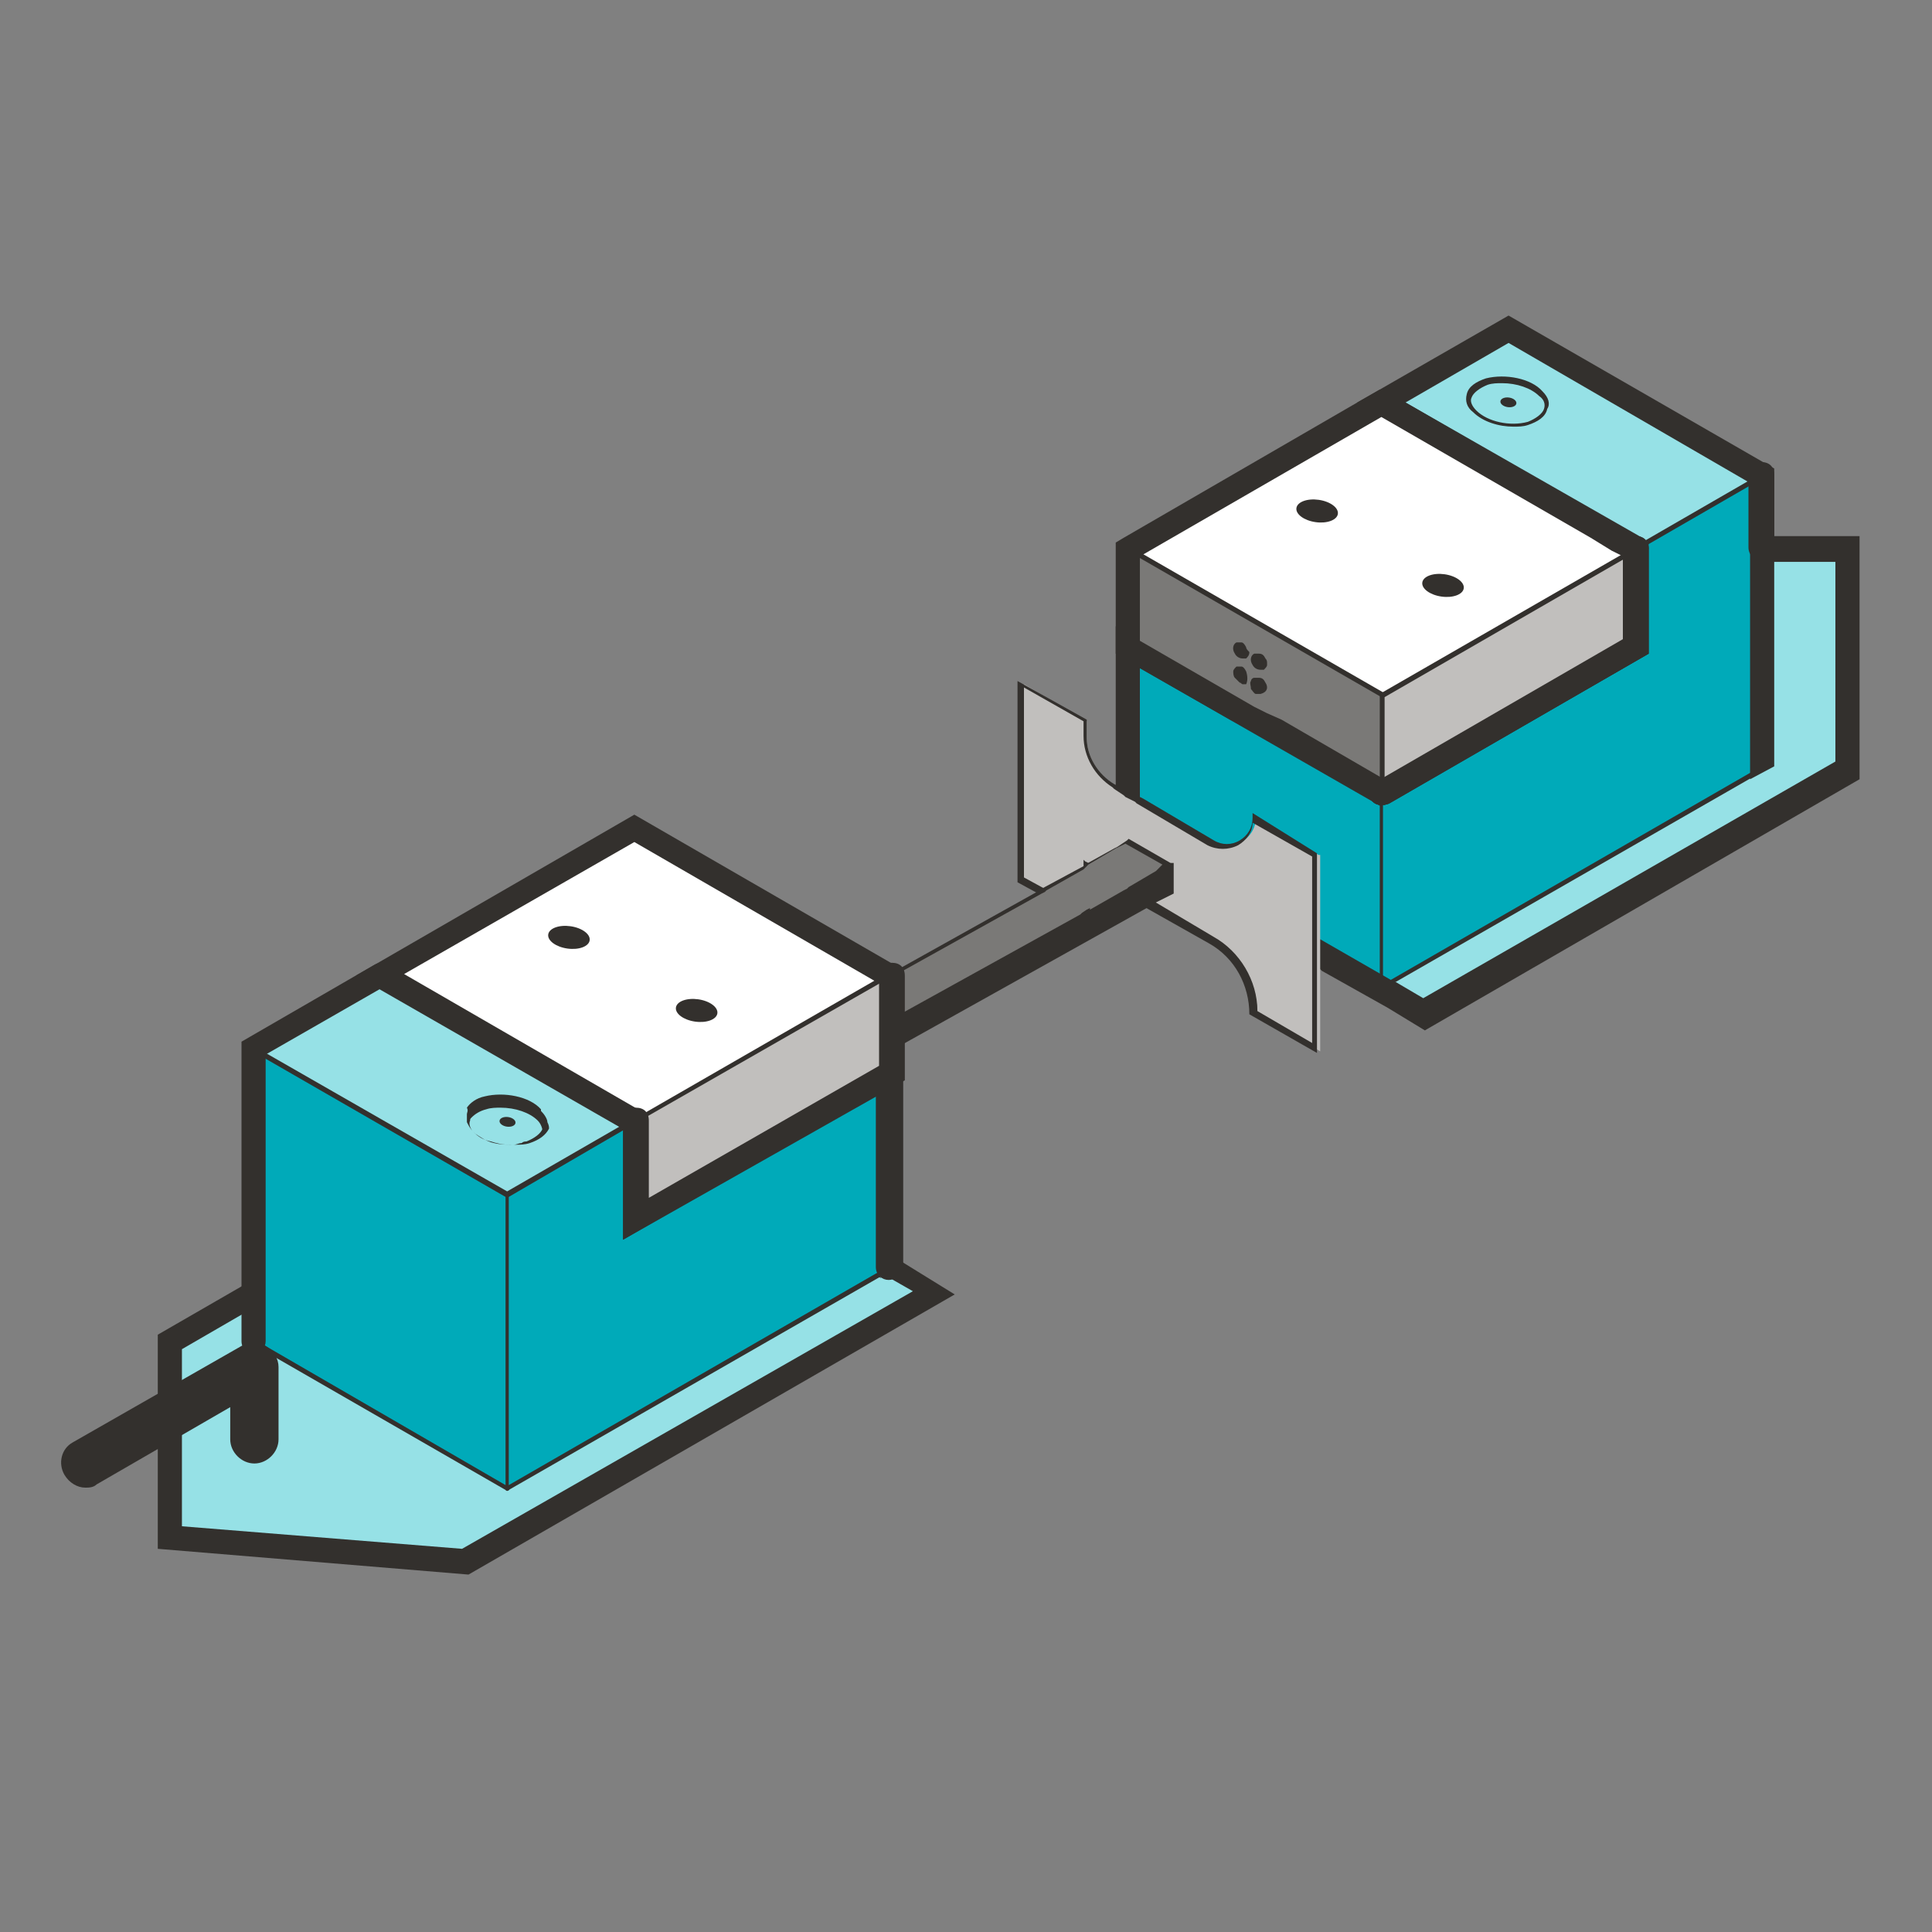 <?xml version="1.0" encoding="utf-8"?>
<!-- Generator: Adobe Illustrator 26.2.1, SVG Export Plug-In . SVG Version: 6.00 Build 0)  -->
<svg version="1.1" xmlns="http://www.w3.org/2000/svg" xmlns:xlink="http://www.w3.org/1999/xlink" x="0px" y="0px" width="120px"
	 height="120px" viewBox="0 0 120 120" style="enable-background:new 0 0 120 120;" xml:space="preserve">
<rect x="0" y="0" width="120" height="120" fill="#808080" stroke="none"/>
<style type="text/css">
	.st0{fill:#C1BFBD;}
	.st1{fill:#FFFFFF;}
	.st2{fill:#33302D;}
	.st3{fill:#7A7977;}
	.st4{fill:#00AAB9;}
	.st5{fill:none;stroke:#33302D;stroke-width:0.3;stroke-linecap:round;stroke-miterlimit:10;}
	.st6{fill:#96E1E6;}
	.st7{fill:none;stroke:#33302D;stroke-width:1.5;stroke-linecap:round;stroke-miterlimit:10;}
	.st8{fill:#AAE1EB;}
	.st9{fill:none;}
	.st10{fill:#96E1E6;stroke:#33302D;stroke-width:1.5;stroke-linecap:round;stroke-miterlimit:10;}
	.st11{fill:#00AAB9;stroke:#33302D;stroke-width:0.3;stroke-linecap:round;stroke-miterlimit:10;}
	.st12{fill:none;stroke:#33302D;stroke-width:1.5;stroke-linecap:square;stroke-miterlimit:10;}
	.st13{fill:none;stroke:#33302D;stroke-width:0.3;stroke-linecap:square;stroke-miterlimit:10;}
</style>
<g id="KS-600">
</g>
<g id="VC40-2">
</g>
<g id="DFP-2C-4S">
</g>
<g id="DFS">
</g>
<g id="KSF-600">
</g>
<g id="KSP-300">
</g>
<g id="KSR-150">
	<g>
		<g>
			<polygon class="st6" points="114.7,47.7 88.4,62.9 67.4,50.8 96.3,34.1 114.7,34.1 			"/>
			<path class="st2" d="M101.2,34.7l-0.2-0.1l-0.1,0.1v0.2l0.7,0C101.4,34.8,101.3,34.8,101.2,34.7z M110.2,33.3h-8.4l-1.5,0h-4.2
				l-5.1,3l-1.3,0.7c0,0,0,0,0,0l-7.1,4.1l-0.1,0.1l-0.2,0.1l-4.3,2.5l-0.8,0.4l-0.8,0.4L70.8,48L70,48.4l-0.6,0.3l-0.1,0.1h0
				l-0.1,0.1l-3.2,1.9l3.2,1.9l0.2,0.1l0.1,0.1l2.3,1.4l0.2,0.1l0.1,0.1h0l0.5,0.3l0.2,0.1l0.1,0.1l8.9,5.1l0.2,0.1l0.1,0.1l4.1,2.3
				l2.3,1.4l27-15.6V33.3L110.2,33.3z M114,47.3L88.4,62l-1.7-1L86.6,61l-0.1-0.1L86,60.6l-0.1-0.1l-0.2-0.1v0L82,58.3v0l-0.1-0.1
				l-0.2-0.1l-10.9-6.3L70,51.4L69.3,51l-0.4-0.2l0.4-0.2l0.8-0.4l0.6-0.4l0.1-0.1h0l0.1-0.1l7-4l0.8-0.4l0.8-0.4l4.3-2.5l0.2-0.1
				l0.1-0.1l12.4-7.2h4.3l0.7,0h7.9l0.8,0h3.8V47.3z"/>
		</g>
		<polygon class="st6" points="109.4,29.5 93.7,20.4 85.8,25 101.6,34.1 		"/>
		<polygon class="st4" points="70,40.2 85.8,49.3 85.8,61.4 70,52.3 		"/>
		<polygon class="st4" points="85.8,61.4 85.8,49.3 101.6,40.2 101.6,34.1 109.4,29.5 109.4,47.7 		"/>
		<rect x="101" y="31.7" transform="matrix(0.866 -0.5 0.5 0.866 -1.777 56.993)" class="st2" width="9.1" height="0.3"/>
		<g>
			<line class="st9" x1="85.8" y1="61.4" x2="109.4" y2="47.7"/>
			<path class="st2" d="M85.8,61.5c-0.1,0-0.1,0-0.1-0.1c0-0.1,0-0.2,0.1-0.2l23.6-13.6c0.1,0,0.2,0,0.2,0.1c0,0.1,0,0.2-0.1,0.2
				L85.8,61.5C85.9,61.5,85.8,61.5,85.8,61.5z"/>
		</g>
		<polygon class="st2" points="86.1,62.4 69.3,52.7 69.3,38.9 86.8,49 85.8,50.1 70.8,41.5 70.8,51.9 86.8,61.1 		"/>
		<path class="st2" d="M109.4,34.8c-0.4,0-0.8-0.3-0.8-0.8v-4.5c0-0.4,0.3-0.8,0.8-0.8s0.8,0.3,0.8,0.8v4.5
			C110.2,34.5,109.9,34.8,109.4,34.8z"/>
		<path class="st2" d="M85.8,50c-0.3,0-0.5-0.1-0.7-0.4c-0.2-0.4-0.1-0.8,0.3-1l15.4-8.9v-5.6c0-0.4,0.3-0.8,0.8-0.8
			s0.8,0.3,0.8,0.8v6.5l-16.1,9.3C86.1,50,85.9,50,85.8,50z"/>
		<polygon class="st1" points="70,34.1 85.8,43.2 101.6,34.1 85.8,25 		"/>
		<polygon class="st3" points="70,34.1 85.8,43.2 85.8,49.3 70,40.2 		"/>
		<polygon class="st0" points="85.8,43.2 101.6,34.1 101.6,40.2 85.8,49.3 		"/>
		<path class="st2" d="M85.8,43.3C85.8,43.3,85.8,43.3,85.8,43.3L70,34.2c-0.1,0-0.1-0.1-0.1-0.2c0-0.1,0.1-0.1,0.2-0.1l15.8,9.1
			c0.1,0,0.1,0.1,0.1,0.2C85.9,43.3,85.9,43.3,85.8,43.3z"/>
		<path class="st2" d="M85.8,50c-0.3,0-0.5-0.1-0.7-0.4c-0.2-0.4-0.1-0.8,0.3-1l15.4-8.9v-5.6c0-0.4,0.3-0.8,0.8-0.8
			s0.8,0.3,0.8,0.8v6.5l-16.1,9.3C86.1,50,85.9,50,85.8,50z"/>
		<path class="st2" d="M85.8,49.4c-0.1,0-0.1-0.1-0.1-0.1v-6.2l15.8-9.1c0.1,0,0.2,0,0.2,0.1c0,0.1,0,0.2-0.1,0.2L86,43.3v6
			C86,49.3,85.9,49.4,85.8,49.4z"/>
		<g>
			<ellipse transform="matrix(0.14 -0.99 0.99 0.14 55.821 114.253)" class="st6" cx="93.7" cy="25" rx="1.4" ry="2.4"/>
			<path class="st2" d="M95.8,24.3c-0.7-0.8-2.3-1.1-3.5-0.8c-0.6,0.2-1.1,0.5-1.2,1c-0.1,0.4,0,0.8,0.4,1.1
				c0.6,0.6,1.6,0.9,2.5,0.9c0.3,0,0.6,0,0.9-0.1c0.6-0.2,1.1-0.5,1.2-1C96.3,25.1,96.2,24.7,95.8,24.3z M95.9,25.4
				c-0.1,0.3-0.5,0.6-1,0.8c-1.1,0.3-2.5,0-3.2-0.7c-0.3-0.3-0.4-0.6-0.3-0.8c0.1-0.3,0.5-0.6,1-0.8c0.3-0.1,0.6-0.1,0.9-0.1
				c0.9,0,1.8,0.3,2.3,0.8C95.9,24.8,96,25.1,95.9,25.4z"/>
		</g>
		<ellipse transform="matrix(0.14 -0.99 0.99 0.14 55.821 114.253)" class="st2" cx="93.7" cy="25" rx="0.3" ry="0.5"/>
		<ellipse transform="matrix(0.14 -0.99 0.99 0.14 41.148 119.983)" class="st2" cx="89.6" cy="36.3" rx="0.7" ry="1.3"/>
		<ellipse transform="matrix(0.14 -0.99 0.99 0.14 38.876 108.268)" class="st2" cx="81.8" cy="31.8" rx="0.7" ry="1.3"/>
		<g>
			<ellipse transform="matrix(0.891 -0.454 0.454 0.891 -9.93 39.361)" class="st2" cx="77" cy="40.4" rx="0.3" ry="0.4"/>
			<path class="st2" d="M77.4,40.2c-0.1-0.2-0.2-0.3-0.3-0.3c-0.1,0-0.2,0-0.3,0c-0.2,0.1-0.3,0.4-0.1,0.7c0.1,0.2,0.3,0.3,0.5,0.3
				c0.1,0,0.1,0,0.2,0c0.1-0.1,0.2-0.2,0.2-0.4C77.5,40.4,77.4,40.3,77.4,40.2z M77.1,40.6c0,0-0.2,0-0.2-0.2c-0.1-0.1,0-0.3,0-0.3
				c0,0,0,0,0,0s0,0,0,0c0,0,0.1,0.1,0.2,0.2C77.2,40.4,77.2,40.6,77.1,40.6z"/>
		</g>
		<g>
			<ellipse transform="matrix(0.891 -0.454 0.454 0.891 -10.119 39.995)" class="st2" cx="78.2" cy="41.1" rx="0.3" ry="0.4"/>
			<path class="st2" d="M78.6,40.9c-0.1-0.2-0.2-0.3-0.4-0.3c-0.1,0-0.2,0-0.3,0c-0.2,0.1-0.3,0.4-0.1,0.7c0.1,0.2,0.3,0.3,0.5,0.3
				c0,0,0.1,0,0.2,0c0.1-0.1,0.2-0.2,0.2-0.3c0,0,0-0.1,0-0.1C78.7,41.1,78.7,41,78.6,40.9z M78.1,41.1c-0.1-0.1-0.1-0.3,0-0.3
				c0,0,0,0,0,0h0c0,0,0.1,0.1,0.2,0.2c0,0.1,0,0.1,0,0.2c0,0,0,0.1,0,0.1C78.3,41.3,78.2,41.3,78.1,41.1z"/>
		</g>
		<g>
			<ellipse transform="matrix(0.891 -0.454 0.454 0.891 -10.621 39.527)" class="st2" cx="77" cy="41.9" rx="0.3" ry="0.4"/>
			<path class="st2" d="M77.4,41.7c-0.1-0.2-0.2-0.3-0.3-0.3c-0.1,0-0.2,0-0.3,0c-0.1,0.1-0.2,0.2-0.2,0.3c0,0.1,0,0.3,0.1,0.4
				c0.1,0.1,0.2,0.2,0.3,0.3c0.1,0,0.1,0.1,0.2,0.1c0.1,0,0.1,0,0.2,0C77.5,42.3,77.5,42,77.4,41.7z M77.1,42.1
				C77.1,42.1,77.1,42.1,77.1,42.1c-0.1-0.1-0.2-0.1-0.2-0.2c0-0.1,0-0.1,0-0.2c0,0,0-0.1,0-0.1H77c0,0,0.1,0.1,0.2,0.2
				C77.2,42,77.2,42.1,77.1,42.1z"/>
		</g>
		<g>
			<ellipse transform="matrix(0.891 -0.454 0.454 0.891 -10.81 40.161)" class="st2" cx="78.2" cy="42.6" rx="0.3" ry="0.4"/>
			<path class="st2" d="M78.6,42.4c-0.1-0.2-0.2-0.3-0.4-0.3c-0.1,0-0.2,0-0.3,0c-0.1,0-0.2,0.1-0.2,0.2c-0.1,0.1,0,0.3,0,0.5
				c0.1,0.1,0.2,0.3,0.3,0.3c0,0,0.1,0,0.1,0c0,0,0.1,0,0.2,0C78.7,43,78.8,42.7,78.6,42.4z M78.4,42.8
				C78.3,42.8,78.3,42.8,78.4,42.8c-0.1,0-0.2-0.1-0.2-0.2c-0.1-0.1-0.1-0.2,0-0.2c0,0,0,0,0-0.1c0,0,0,0,0,0h0c0,0,0.1,0.1,0.2,0.2
				C78.4,42.7,78.4,42.8,78.4,42.8z"/>
		</g>
		<g>
			<path class="st0" d="M81.9,53.1l-3.9-2.3v0c0,1.3-1.5,2.2-2.6,1.5l-6.1-3.5c-1.1-0.6-1.8-1.8-1.8-3v-1l-3.9-2.3v12.2l4,2.3v-3
				c0,0,0,0,0,0l7.9,4.5c1.6,0.9,2.6,2.7,2.6,4.5l0,0l3.9,2.3V53.1z"/>
			<path class="st2" d="M70,55.1l-2.3-1.4l-0.1-0.1l-0.2-0.1l-0.1-0.1V54l0.1-0.1l0.1-0.1l2.3,1.3l0.1,0.1l0.2-0.1L70,55.1z
				 M77.8,50.5v0.3c0,0.6-0.3,1.1-0.8,1.4c-0.5,0.3-1.1,0.3-1.6,0L71,49.6l-0.2-0.1l-0.6-0.4L70,49.1l-0.6-0.3l-0.2-0.1l0,0
				c-1-0.6-1.7-1.7-1.7-2.9v-1.1l-4.3-2.4v12.5l1.1,0.6l0.2,0.1l0.1,0.1l2.3,1.3l0.1,0.1l0.2,0.1l0.2,0.1v-3l2.1,1.2l0.2,0.1
				l0.1,0.1h0l1,0.6l0.2,0.1l0.2,0.1l3.9,2.2c1.6,0.9,2.5,2.6,2.5,4.4V63l4.2,2.4V53L77.8,50.5z M81.7,64.9l-3.6-2.1
				c0-1.9-1.1-3.7-2.7-4.6l-3.7-2.2L71.5,56l-0.1-0.1l-1-0.6h0l-0.1-0.1L70,55.1l-2.3-1.4l-0.1-0.1l-0.2-0.1l-0.1-0.1v3L65,55.3
				l-0.1-0.1l-0.2-0.1l-1.1-0.6V42.7l3.7,2.1v0.9c0,1.3,0.7,2.5,1.8,3.2l0,0l0.1,0.1l0.6,0.4l0.1,0.1l0.6,0.3l0.1,0.1l4.4,2.6
				c0.6,0.3,1.3,0.3,1.9,0c0.5-0.3,0.9-0.8,0.9-1.4l3.7,2.1V64.9z"/>
		</g>
		<g>
			<polygon class="st2" points="55.2,65.1 72.7,55.3 72.7,53.8 55.2,63.6 			"/>
			<path class="st2" d="M72.1,54.3l-0.2-0.1l-1.7,1L70,55.3l-0.1,0.1l-0.2-0.1l-2.1,1.2v0.3l2.4-1.4h0l0.2-0.1l0.1-0.1h0L72.1,54.3
				L72.1,54.3L72.1,54.3z M72.7,53.6l-0.2,0.1l0,0l-0.1,0.1l-0.6,0.3h0l-1.7,1l-0.1,0.1l-0.2,0.1l-2.1,1.2l-0.2,0.1l-0.2,0.1
				l-0.1,0.1L55.9,63l-0.8,0.4v0L55,63.5v1.9l0.2-0.1l0.8-0.4l15.4-8.6l0.1-0.1l0.2-0.1l1.2-0.6v-1.9L72.7,53.6z M72.5,54.1v1.2
				l-1.2,0.7L71.2,56L71,56.1l-15.1,8.5l-0.6,0.3v-1.2l0.6-0.3L67.4,57l0.2-0.1l2.4-1.4h0l0.2-0.1l0.1-0.1h0l1.7-1v0h0L72.5,54.1z"
				/>
		</g>
		<g>
			<polygon class="st3" points="52.6,62.1 70,52.3 72.7,53.8 55.2,63.6 			"/>
			<path class="st2" d="M71.8,54.1l-1.7,1l-0.1,0.1l-0.2,0.1l0.2,0.1l0.1-0.1l0.2-0.1l1.7-1L71.8,54.1z M67.2,56.7l-0.1,0.1L55.9,63
				v0l-0.7,0.4h0v0.2l0.8-0.4l11.3-6.3l0.1-0.1l0.1-0.1l0.2-0.1v-0.2l-0.2,0.1L67.2,56.7z M54.5,61L54.5,61l0,0.2l-1.5,0.9l1.5-0.9
				l0.2-0.1l0,0L54.5,61z M72.8,53.7l-0.1-0.1l-2.6-1.5l0,0l-0.1,0.1l-0.6,0.4l-0.2,0.1l-1.8,1l-0.1,0.1l-2.6,1.4l-0.1,0.1l-0.2,0.1
				l-8.6,4.8c0,0,0,0,0,0l-0.6,0.3l-0.1,0.1l-0.6,0.4l-0.1,0.1l-1.8,1l-0.2,0.1l0.2,0.1l0.1,0.1l1.9,1.1l0.6,0.4l0.2,0.1l0.1-0.1
				l0.6-0.3L67.4,57l0.2-0.1v0l2.4-1.4h0l0.1-0.1l0.2-0.1h0l1.7-1h0l0.6-0.3l0.1-0.1h0v0h0l0.1-0.1L72.8,53.7z M71.8,54.1l-1.7,1
				l-0.1,0.1l-0.2,0.1l-2.1,1.2l-0.2,0.1l-0.2,0.1l-0.1,0.1L55.9,63v0l-0.7,0.4h0v0L54.4,63l-1.5-0.9l1.5-0.9l0.2-0.1l0.6-0.3
				l0.7-0.4l0,0l8.8-4.9l0.2-0.1l0.1-0.1l2.3-1.3l0.1-0.1l0.1-0.1l0.1-0.1l1.7-1l0,0l0.6-0.3l2.3,1.3L71.8,54.1L71.8,54.1z"/>
		</g>
		<g>
			<polygon class="st6" points="10.5,83.3 36.8,68.2 57.8,80.3 28.9,97 10.5,95.5 			"/>
			<path class="st2" d="M54.6,79.3c0,0-0.1-0.1-0.1-0.1c0,0,0-0.1-0.1-0.1l-0.2,0.1l0.2,0.1L54.6,79.3l0.1,0.1
				C54.7,79.3,54.7,79.3,54.6,79.3z M39.6,69.8L39.6,69.8l-0.1-0.1h0l-0.1,0.1l-0.6,0.4l0.2,0.1h0l0.2,0.1h0l0.4,0.2l0.8,0.4v-0.9
				L40.1,70L39.6,69.8z M55.9,78.3l-0.8-0.4l-0.8-0.4l-8.2-4.8l-0.8-0.4l-0.8-0.4l-4.4-2.5l-0.1-0.1L40,69.2L39.8,69l-3-1.7h0
				L36,67.7l-0.8,0.4l-1.6,0.9l-0.1,0.1l-0.1,0.1l-1.9,1.1l-0.8,0.4l0,0l-0.2,0.1L30.4,71L30,71.2l-1.7,1l-0.2,0.1L28,72.4L16.5,79
				l-0.8,0.4L15,79.9l-5.2,3v13.3l19.3,1.6l30.2-17.4L55.9,78.3z M11.3,94.8v-11l3.8-2.2l0.8-0.4l0.8-0.4l13-7.5l0.2-0.1l0.2-0.1
				l1.7-1l1.5-0.9l3.8-2.2l1.7,1l0.2,0.1l0.2,0.1h0l0.2,0.1h0l0.4,0.2l0.8,0.4l3,1.7h0l0.7,0.4l0.8,0.4l9.6,5.6l0.2,0.1l0.1,0.1
				l0.2,0.1c0,0,0.1,0.1,0.1,0.1l1.4,0.8L28.7,96.2L11.3,94.8z"/>
		</g>
		<g>
			<polygon class="st1" points="39.4,57.5 55.2,66.6 39.4,75.7 23.7,66.6 			"/>
			<path class="st2" d="M55.2,65.8L55.2,65.8L55.2,65.8l-0.8-0.4l-3.6-2.1l-0.1-0.1l-0.2-0.1l-11.1-6.4l-2.7,1.6L35.4,59l-6.5,3.7
				l-0.8,0.4l-0.8,0.4l-5.2,3l7.9,4.6l0.8,0.4l0.8,0.4l1.7,1l0.2,0.1l0.2,0.1l5.1,2.9l0.8,0.4l5.2-3l0.8-0.4h0l0.8-0.4l8.2-4.8
				l0.8-0.4l0.1-0.1v-1.6L55.2,65.8z M43.9,72.3l-0.8,0.4h0l-3,1.7l-0.8,0.4l-0.8-0.4l-3.6-2.1l-0.2-0.1l-0.2-0.1l-1.7-1l-0.2-0.1
				L32.7,71l-0.2-0.1l-0.2-0.1l-0.7-0.4l-2.2-1.2L29.2,69l-0.1-0.1l-4-2.3l3.8-2.2l0.8-0.4l0.8-0.4l9-5.2L49,64l0.2,0.1l0.1,0.1
				l4.4,2.5l-9,5.2L43.9,72.3L43.9,72.3z"/>
		</g>
		<polygon class="st6" points="15.8,65.1 31.5,74.2 39.4,69.7 23.7,60.6 		"/>
		<polygon class="st4" points="39.4,75.7 39.4,69.7 31.5,74.2 15.8,65.1 15.8,83.3 31.5,92.4 55.2,78.8 55.2,66.6 		"/>
		<path class="st2" d="M15.8,84.1c-0.4,0-0.8-0.3-0.8-0.8V64.7l8.3-4.8c0.4-0.2,0.8-0.1,1,0.3c0.2,0.4,0.1,0.8-0.3,1l-7.5,4.3v17.8
			C16.5,83.7,16.2,84.1,15.8,84.1z"/>
		<path class="st2" d="M55.2,79.5c-0.4,0-0.8-0.3-0.8-0.8V67.9L38.7,77v-7.4c0-0.4,0.3-0.8,0.8-0.8s0.8,0.3,0.8,0.8v4.8l15.8-9.1
			v13.4C55.9,79.2,55.6,79.5,55.2,79.5z"/>
		<path class="st2" d="M31.5,92.6l-15.8-9.1c-0.1,0-0.1-0.1-0.1-0.2s0.1-0.1,0.2-0.1l15.7,9.1l23.6-13.6c0.1,0,0.2,0,0.2,0.1
			s0,0.2-0.1,0.2L31.5,92.6z"/>
		<path class="st2" d="M31.5,92.6c-0.1,0-0.1-0.1-0.1-0.1V74.2c0-0.1,0.1-0.1,0.1-0.1s0.1,0.1,0.1,0.1v18.2
			C31.7,92.5,31.6,92.6,31.5,92.6z"/>
		<g>
			<polygon class="st1" points="55.2,60.6 39.4,51.5 23.7,60.6 39.4,69.7 			"/>
			<path class="st2" d="M39.4,70.4c-0.1,0-0.3,0-0.4-0.1l-16.9-9.7l17.3-10l16.1,9.3c0.4,0.2,0.5,0.7,0.3,1c-0.2,0.4-0.7,0.5-1,0.3
				l-15.4-8.9l-14.3,8.2L39.8,69c0.4,0.2,0.5,0.7,0.3,1C39.9,70.3,39.7,70.4,39.4,70.4z"/>
		</g>
		<g>
			<polygon class="st0" points="55.2,60.6 55.2,66.6 39.4,75.7 39.4,69.7 			"/>
			<path class="st2" d="M38.7,77v-7.4c0-0.4,0.3-0.8,0.8-0.8s0.8,0.3,0.8,0.8v4.8l14.3-8.2v-5.6c0-0.4,0.3-0.8,0.8-0.8
				s0.8,0.3,0.8,0.8v6.5L38.7,77z"/>
		</g>
		<g>
			
				<ellipse transform="matrix(0.14 -0.99 0.99 0.14 -41.89 91.107)" class="st6" cx="31.5" cy="69.7" rx="1.4" ry="2.4"/>
			<path class="st2" d="M34,69.7c0-0.2-0.2-0.5-0.4-0.7c0,0,0,0,0-0.1c-0.7-0.8-2.3-1.1-3.5-0.8c-0.5,0.1-0.9,0.4-1.1,0.7
				C29.1,69,29,69.1,29,69.2c0,0.2,0,0.4,0,0.5c0.1,0.2,0.2,0.4,0.4,0.6c0.3,0.3,0.6,0.5,1.1,0.6c0.3,0.1,0.7,0.2,1.1,0.2
				c0,0,0,0,0,0c0.1,0,0.2,0,0.4,0c0.3,0,0.6,0,0.9-0.1c0,0,0,0,0,0c0.6-0.2,1-0.5,1.2-0.9C34.1,70,34.1,69.9,34,69.7z M33.7,70.1
				c-0.1,0.3-0.5,0.6-1,0.8c-0.1,0-0.2,0-0.3,0.1c-0.2,0-0.3,0.1-0.5,0.1c-0.4,0-0.8,0-1.2-0.1c0,0,0,0,0,0
				c-0.5-0.1-0.9-0.4-1.2-0.6c0,0-0.1-0.1-0.1-0.1c-0.2-0.2-0.3-0.5-0.2-0.7c0-0.1,0-0.1,0.1-0.2c0.2-0.2,0.5-0.4,0.9-0.5
				c0.3-0.1,0.6-0.1,0.9-0.1c0.9,0,1.8,0.3,2.3,0.8l0,0c0.2,0.2,0.3,0.5,0.3,0.7C33.8,70,33.8,70,33.7,70.1z"/>
		</g>
		<ellipse transform="matrix(0.14 -0.99 0.99 0.14 -41.89 91.107)" class="st2" cx="31.5" cy="69.7" rx="0.3" ry="0.5"/>
		<ellipse transform="matrix(0.14 -0.99 0.99 0.14 -24.964 96.836)" class="st2" cx="43.3" cy="62.8" rx="0.7" ry="1.3"/>
		<ellipse transform="matrix(0.14 -0.99 0.99 0.14 -27.236 85.121)" class="st2" cx="35.4" cy="58.2" rx="0.7" ry="1.3"/>
		<path class="st2" d="M5.3,92.4c-0.5,0-1-0.3-1.3-0.8c-0.4-0.7-0.2-1.6,0.5-2L15,83.6c0.5-0.3,1-0.3,1.5,0c0.5,0.3,0.8,0.8,0.8,1.3
			l0,4.5c0,0.8-0.7,1.5-1.5,1.5l0,0c-0.8,0-1.5-0.7-1.5-1.5v-2L6,92.2C5.8,92.4,5.5,92.4,5.3,92.4z"/>
		<g>
			<line class="st9" x1="39.4" y1="69.7" x2="55.2" y2="60.6"/>
			<path class="st2" d="M39.4,69.8c-0.1,0-0.1,0-0.1-0.1c0-0.1,0-0.2,0.1-0.2l15.8-9.1c0.1,0,0.2,0,0.2,0.1c0,0.1,0,0.2-0.1,0.2
				L39.4,69.8C39.5,69.8,39.4,69.8,39.4,69.8z"/>
		</g>
		<path class="st2" d="M102.2,33.6l-0.4-0.2h0L87.3,25l-0.8-0.4l-0.8-0.4L84.3,25l-14.5,8.4l-0.5,0.3v6.9l1.5,0.9v0l5.6,3.2l0.8,0.4
			l0.8,0.4l7.5,4.3l0.2,0.1l0.2,0.1L86,50l0.2-0.1l0.2-0.1l16-9.2v-6.9L102.2,33.6z M78.7,44.3l-0.8-0.4l-7.1-4.1v-5.2l0.1-0.1
			l14.9-8.6h0l13,7.5l1.3,0.8l0.6,0.3l0.1,0.1v5.2L86,48.3l-0.1,0.1h0l-0.1-0.1l-6.2-3.6L78.7,44.3z"/>
		<path class="st2" d="M93.7,19.6L84.3,25l16.9,9.7c0.1,0.1,0.2,0.1,0.4,0.1c0.3,0,0.5-0.1,0.7-0.4c0.2-0.4,0.1-0.8-0.3-1L87.3,25
			l6.4-3.7l15,8.7v18.4l1.5-0.8V29.1L93.7,19.6z"/>
		<path class="st2" d="M85.8,61.5c-0.1,0-0.1-0.1-0.1-0.1V49.3c0-0.1,0.1-0.1,0.1-0.1s0.1,0.1,0.1,0.1v12.1
			C86,61.5,85.9,61.5,85.8,61.5z"/>
		<path class="st2" d="M31.5,74.4l-15.8-9.1c-0.1,0-0.1-0.1-0.1-0.2c0-0.1,0.1-0.1,0.2-0.1L31.5,74l7.8-4.5c0.1,0,0.2,0,0.2,0.1
			c0,0.1,0,0.2-0.1,0.2L31.5,74.4z"/>
	</g>
</g>
<g id="KSR-OS-150">
</g>
<g id="VC4-1">
</g>
<g id="Voltaframe">
</g>
<g id="Voltalore">
</g>
<g id="Ebene_1">
</g>
</svg>
